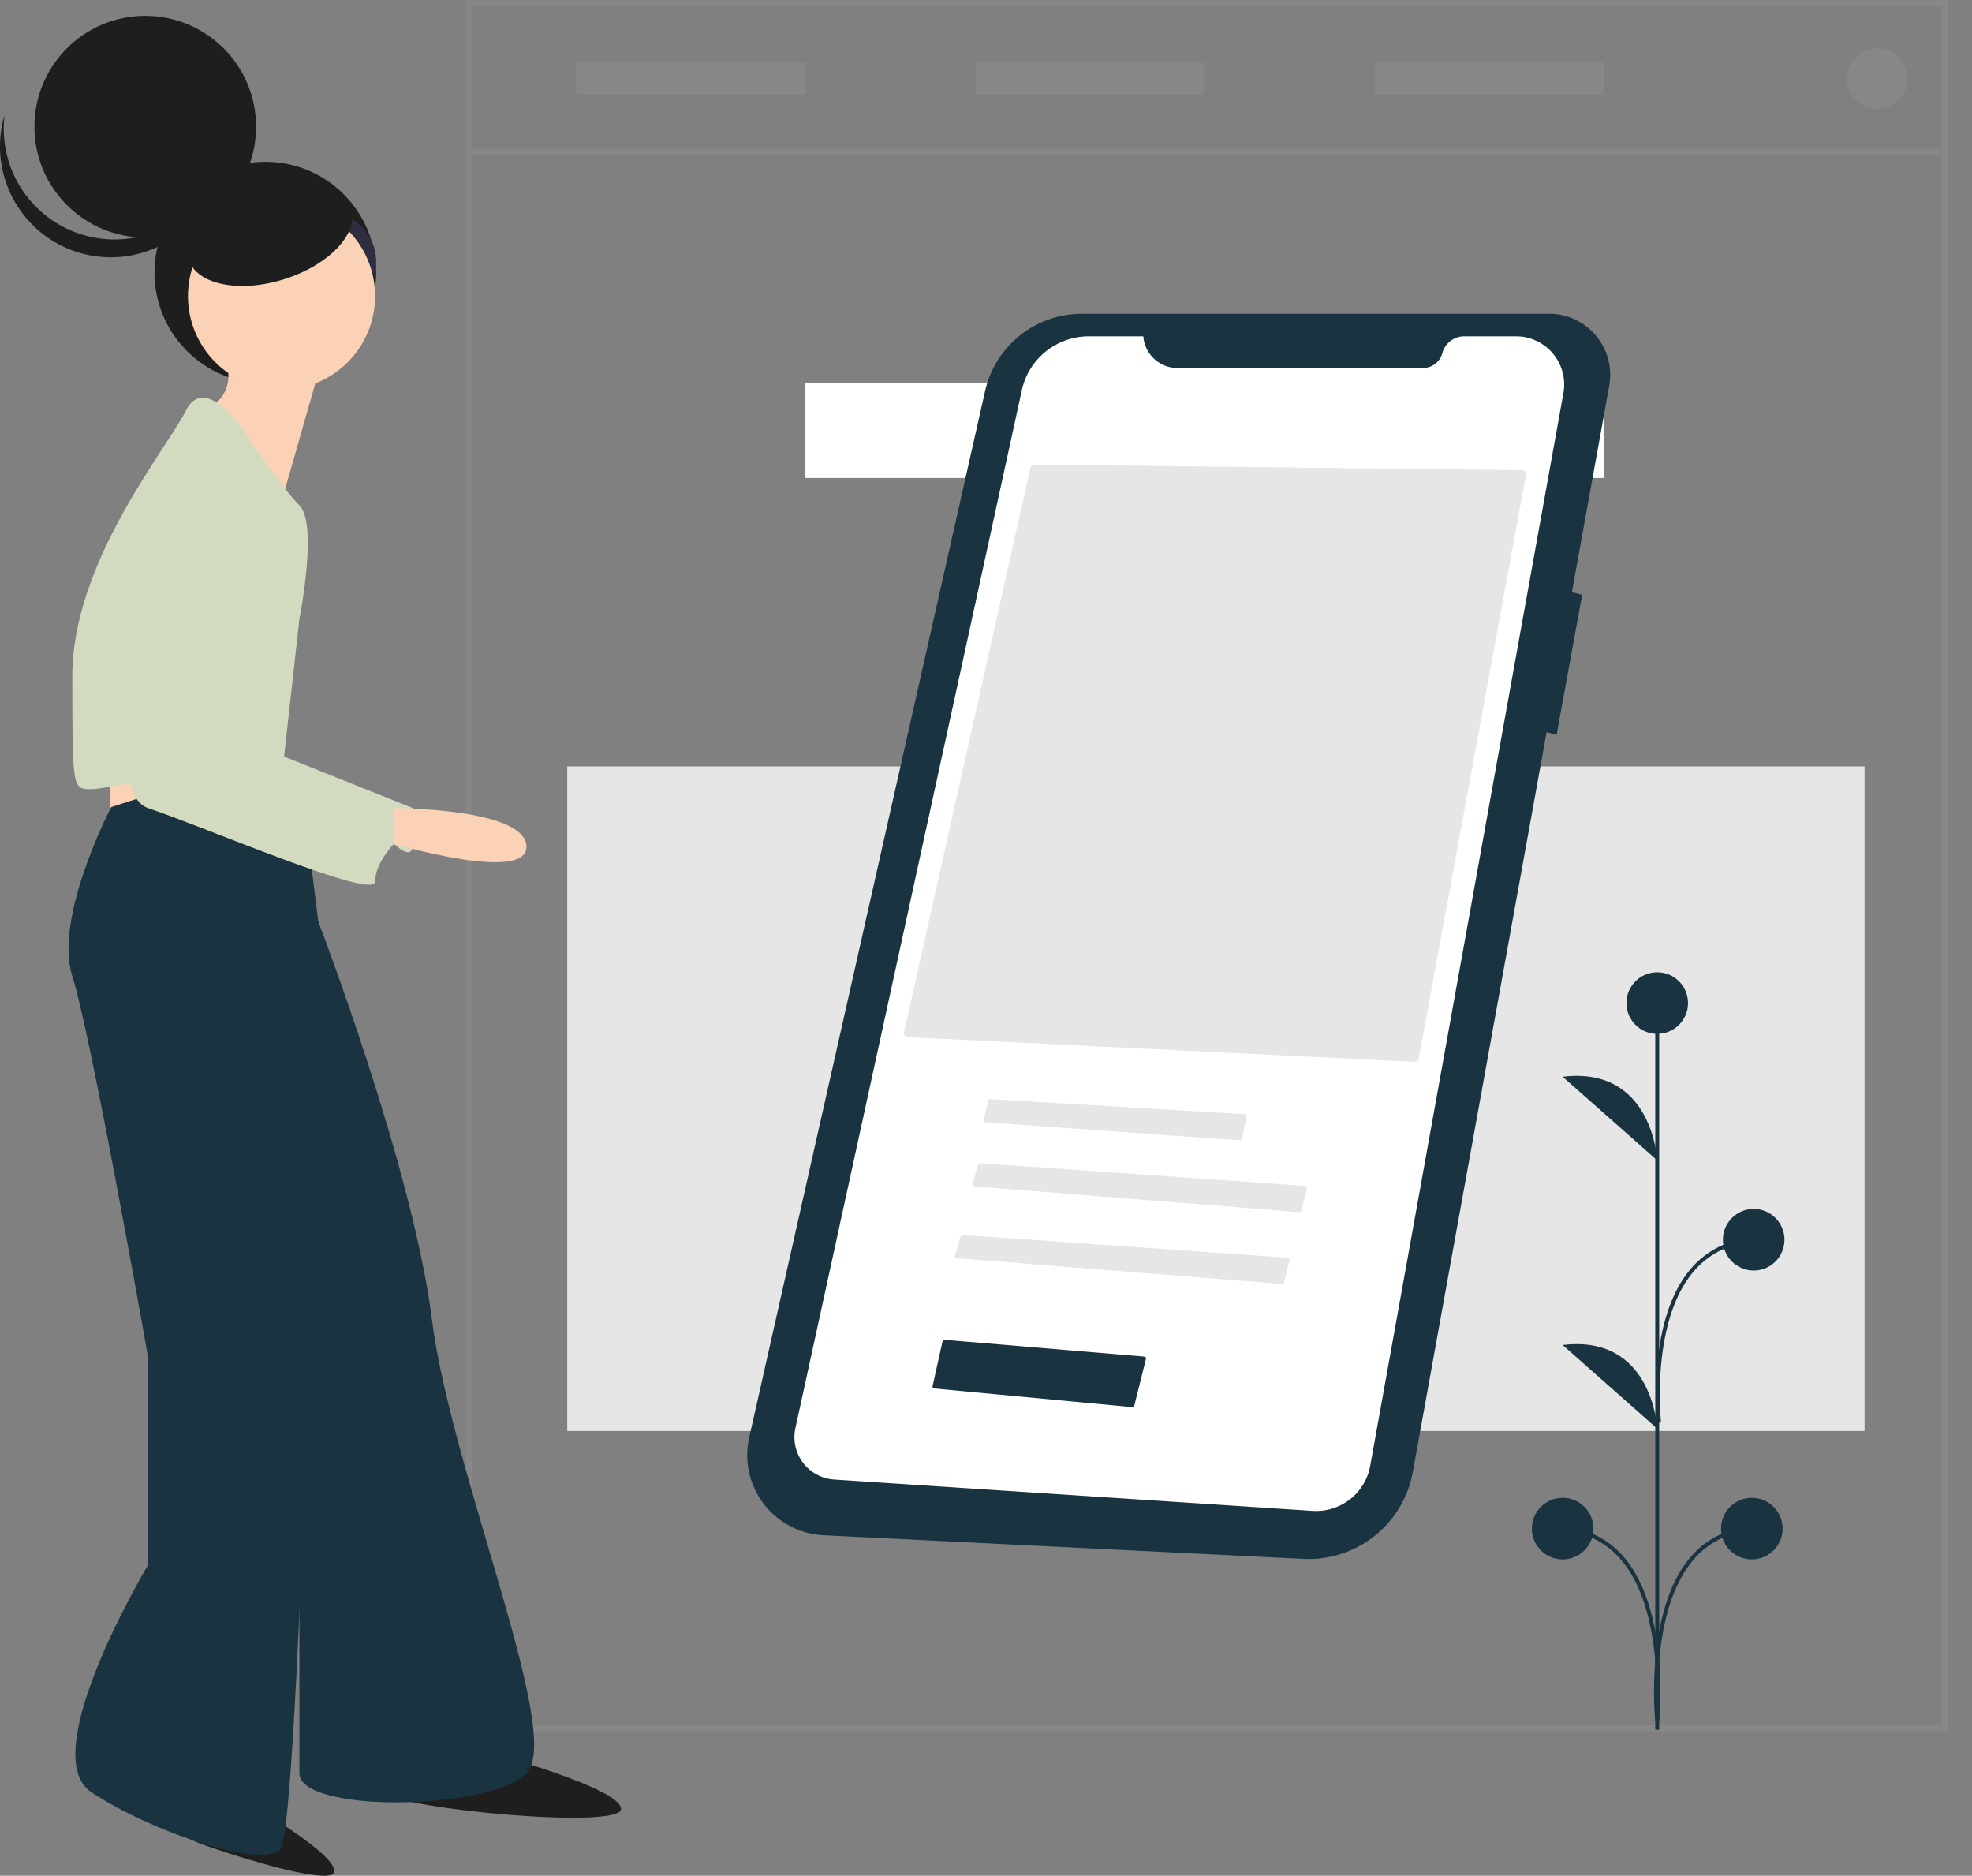 <svg xmlns="http://www.w3.org/2000/svg" width="422.528" height="401.849" viewBox="0 0 422.528 401.849">
  <rect x="0" y="0" width="422.528" height="401.849" fill="#808080" stroke="none"/>
  <g id="Group_528" data-name="Group 528" transform="translate(-379 -1410)">
    <line id="Line_1" data-name="Line 1" x2="4.958" y2="4.958" transform="translate(796.57 1437.459)" fill="none"/>
    <g id="Group_397" data-name="Group 397" transform="translate(379 1410)">
      <rect id="Rectangle_23" data-name="Rectangle 23" width="171.185" height="20.339" transform="translate(172.571 82.061)" fill="#fff"/>
      <g id="Group_203" data-name="Group 203" transform="translate(99.832 0)" opacity="0.3">
        <circle id="Ellipse_13" data-name="Ellipse 13" cx="5.508" cy="5.508" r="5.508" transform="translate(296.89 11.299)" fill="#999899" stroke="#999899" stroke-miterlimit="10" stroke-width="2"/>
        <rect id="Rectangle_21" data-name="Rectangle 21" width="0.706" height="7.011" transform="translate(299.67 14.579) rotate(-44.998)" fill="#999899" stroke="#999899" stroke-miterlimit="10" stroke-width="2"/>
        <rect id="Rectangle_22" data-name="Rectangle 22" width="7.011" height="0.706" transform="translate(299.67 19.037) rotate(-45)" fill="#999899" stroke="#999899" stroke-miterlimit="10" stroke-width="2"/>
        <g id="Group_196" data-name="Group 196">
          <path id="Path_135" data-name="Path 135" d="M513.283,370.9H195.771V0H513.283Zm-316.1-1.413H511.87V1.413H197.184Z" transform="translate(-195.771)" fill="#999899"/>
          <rect id="Rectangle_24" data-name="Rectangle 24" width="316.099" height="1.413" transform="translate(0.706 31.902)" fill="#999899"/>
          <rect id="Rectangle_25" data-name="Rectangle 25" width="49.152" height="6.78" transform="translate(23.587 13.418)" fill="#999899"/>
          <rect id="Rectangle_26" data-name="Rectangle 26" width="49.152" height="6.78" transform="translate(109.179 13.418)" fill="#999899"/>
          <rect id="Rectangle_27" data-name="Rectangle 27" width="49.152" height="6.78" transform="translate(194.772 13.418)" fill="#999899"/>
        </g>
      </g>
      <g id="Group_396" data-name="Group 396" transform="translate(0 3.394)">
        <path id="Path_138" data-name="Path 138" d="M137.932,531.465s28.379,7.657,28.379,12.162-48.651,0-52.705-4.054S137.932,531.465,137.932,531.465Z" transform="translate(-33.241 -159.472)" fill="#1e1e1e"/>
        <g id="Group_395" data-name="Group 395" transform="translate(0)">
          <path id="Path_137" data-name="Path 137" d="M57.709,537.3s25.8,14.081,24.75,18.46c-.571,2.376-14.444-1.173-27.5-5.7-11.007-3.817,6.108-2.128,4.737-4.364C56.7,540.8,57.709,537.3,57.709,537.3Z" transform="translate(-10.881 -158.061)" fill="#1e1e1e"/>
          <path id="Path_139" data-name="Path 139" d="M79.332,250.847l12.163,20.271s20.271,52.705,24.325,85.14,28.379,89.193,20.272,97.3-48.651,8.559-48.651,0V287.335Z" transform="translate(-23.292 -77.061)" fill="#193440"/>
          <path id="Path_141" data-name="Path 141" d="M33.413,227.887V244.1c0,4.054,24.325,4.054,24.325,4.054V231.941Z" transform="translate(-9.807 -70.318)" fill="#fbd2b6"/>
          <path id="Path_142" data-name="Path 142" d="M41.865,237.681,29.928,241.51s-12.388,23.65-8.334,36.263,16.217,81.535,16.217,81.535v44.6s-24.326,40.542-12.163,48.651,36.488,16.668,40.542,12.163S74.3,290.387,74.3,290.387V266.061l-4.054-32.434Z" transform="translate(-6.096 -72.004)" fill="#193440"/>
          <circle id="Ellipse_20" data-name="Ellipse 20" cx="23.745" cy="23.745" r="23.745" transform="translate(33.101 31.264)" fill="#1e1e1e"/>
          <circle id="Ellipse_21" data-name="Ellipse 21" cx="23.745" cy="23.745" r="23.745" transform="translate(7.377)" fill="#1e1e1e"/>
          <path id="Path_143" data-name="Path 143" d="M10.633,57.027A23.745,23.745,0,0,0,47.3,44.559,23.746,23.746,0,1,1,.981,34.822,23.737,23.737,0,0,0,10.633,57.027Z" transform="translate(0.008 -13.62)" fill="#1e1e1e"/>
          <ellipse id="Ellipse_22" data-name="Ellipse 22" cx="15.434" cy="12.07" rx="15.434" ry="12.07" transform="translate(49.722 40.366)" fill="#2f2e41"/>
          <circle id="Ellipse_23" data-name="Ellipse 23" cx="20.046" cy="20.046" r="20.046" transform="translate(40.274 39.996)" fill="#fbd2b6"/>
          <path id="Path_144" data-name="Path 144" d="M65.478,107.349s4.054,8.109-4.054,12.163,16.217,20.271,16.217,20.271L85.75,111.4Z" transform="translate(-17.547 -34.92)" fill="#fbd2b6"/>
          <path id="Path_145" data-name="Path 145" d="M58.421,127.464S50.312,115.3,46.258,123.41s-24.325,32.434-24.325,56.76,0,24.325,4.054,24.325,16.217-4.054,20.271,0,20.272,0,20.272,0l4.054-36.488s4.054-20.272,0-24.325S58.421,127.464,58.421,127.464Z" transform="translate(-6.435 -38.818)" fill="#d2dbbf"/>
          <path id="Path_146" data-name="Path 146" d="M42.645,148.212s-12.163,60.813,0,64.868S91.3,232.9,91.3,228.846s4.054-8.109,4.054-8.109,4.054,4.054,4.054,0v-7.658L58.862,196.862V156.32s8.109-20.271,0-20.271S42.645,148.212,42.645,148.212Z" transform="translate(-10.93 -43.348)" fill="#d2dbbf"/>
          <path id="Path_147" data-name="Path 147" d="M119.511,245.107s27.929,0,28.38,8.109-28.38-.451-28.38-.451Z" transform="translate(-35.091 -75.376)" fill="#fbd2b6"/>
          <ellipse id="Ellipse_24" data-name="Ellipse 24" cx="18.244" cy="10.136" rx="18.244" ry="10.136" transform="translate(37.396 42.567) rotate(-17.485)" fill="#1e1e1e"/>
        </g>
      </g>
    </g>
    <rect id="Rectangle_14" data-name="Rectangle 14" width="277.963" height="142.371" transform="translate(500.544 1574.194)" fill="#e6e6e6"/>
    <g id="Group_502" data-name="Group 502" transform="translate(539.099 1477.217)">
      <path id="Path_441" data-name="Path 441" d="M592.651,0H492.633a21.262,21.262,0,0,0-20.741,16.586l-50.537,224.16a17.184,17.184,0,0,0,15.917,20.943l102.819,5.066a22.7,22.7,0,0,0,23.457-18.633L592.216,89.637l2.133.609,5.485-30.039-2.2-.549,8-44.239A13.091,13.091,0,0,0,592.651,0Z" transform="translate(-420.931 0)" fill="#193440"/>
      <path id="Path_442" data-name="Path 442" d="M520.025,11.626H508.35a14.694,14.694,0,0,0-14.356,11.562L445.486,245.518a9.106,9.106,0,0,0,8.3,11.026l102.486,6.717a11.792,11.792,0,0,0,12.376-9.676l41.393-229.8a10.329,10.329,0,0,0-10.164-12.158H588.8a4.874,4.874,0,0,0-4.706,3.607h0a4.3,4.3,0,0,1-4.155,3.184h-52.58a7.356,7.356,0,0,1-7.334-6.791Z" transform="translate(-435.156 -6.793)" fill="#fff"/>
      <path id="Path_443" data-name="Path 443" d="M611.161,205.663a.843.843,0,0,0,.858-.681L635,79.9a.831.831,0,0,0-.668-.968.791.791,0,0,0-.14-.014L529.639,77.7h-.01a.835.835,0,0,0-.811.649L501.727,199.372a.832.832,0,0,0,.629.993.815.815,0,0,0,.141.019Z" transform="translate(-468.13 -45.401)" fill="#e6e6e6"/>
      <path id="Path_444" data-name="Path 444" d="M544.189,404.766a.415.415,0,0,0-.4.322l-.966,4.138a.416.416,0,0,0,.31.5.377.377,0,0,0,.065.01l54.549,3.877a.42.42,0,0,0,.437-.335l.929-4.788a.416.416,0,0,0-.383-.494l-54.512-3.228Z" transform="translate(-492.147 -236.515)" fill="#e6e6e6"/>
      <path id="Path_445" data-name="Path 445" d="M607.038,448.279a.417.417,0,0,0,.437-.315l1.182-4.8a.416.416,0,0,0-.305-.5.409.409,0,0,0-.07-.011l-69.661-4.872a.411.411,0,0,0-.428.3l-1.228,4.146a.415.415,0,0,0,.279.516.428.428,0,0,0,.086.016Z" transform="translate(-488.722 -255.805)" fill="#e6e6e6"/>
      <path id="Path_446" data-name="Path 446" d="M598.038,485.279a.416.416,0,0,0,.437-.315l1.182-4.8a.416.416,0,0,0-.305-.5.4.4,0,0,0-.07-.011l-69.661-4.872a.411.411,0,0,0-.428.3l-1.228,4.146a.415.415,0,0,0,.279.516.429.429,0,0,0,.086.016Z" transform="translate(-483.463 -277.424)" fill="#e6e6e6"/>
      <path id="Path_447" data-name="Path 447" d="M559.233,543.236a.411.411,0,0,0,.443-.313l2.5-10a.416.416,0,0,0-.3-.5.435.435,0,0,0-.066-.011l-42.78-3.6a.424.424,0,0,0-.441.324l-2.132,9.6a.416.416,0,0,0,.316.5.345.345,0,0,0,.051.008Z" transform="translate(-476.741 -308.997)" fill="#193440"/>
    </g>
    <g id="Group_503" data-name="Group 503" transform="translate(707.22 1618.293)">
      <rect id="Rectangle_16" data-name="Rectangle 16" width="0.841" height="155.623" transform="translate(26.442 6.672)" fill="#193440"/>
      <circle id="Ellipse_6" data-name="Ellipse 6" cx="6.598" cy="6.598" r="6.598" transform="translate(20.265)" fill="#193440"/>
      <circle id="Ellipse_7" data-name="Ellipse 7" cx="6.598" cy="6.598" r="6.598" transform="translate(0 112.594)" fill="#193440"/>
      <path id="Path_127" data-name="Path 127" d="M471.712,263.429s-.943-20.272-20.265-17.915" transform="translate(-444.849 -223.129)" fill="#193440"/>
      <path id="Path_128" data-name="Path 128" d="M471.712,344.793s-.943-20.272-20.265-17.915" transform="translate(-444.849 -247.024)" fill="#193440"/>
      <path id="Path_129" data-name="Path 129" d="M472.117,423.811l-.836-.09c.025-.227,2.339-22.919-7.164-34.352A17.7,17.7,0,0,0,451.4,382.9l.065-.838a18.5,18.5,0,0,1,13.3,6.774C474.495,400.54,472.142,423.579,472.117,423.811Z" transform="translate(-444.836 -263.285)" fill="#193440"/>
      <circle id="Ellipse_8" data-name="Ellipse 8" cx="6.598" cy="6.598" r="6.598" transform="translate(40.533 112.594)" fill="#193440"/>
      <path id="Path_130" data-name="Path 130" d="M479.439,423.811c-.025-.232-2.378-23.271,7.353-34.979a18.5,18.5,0,0,1,13.3-6.774l.064.838a17.7,17.7,0,0,0-12.716,6.474c-9.5,11.438-7.188,34.123-7.163,34.351Z" transform="translate(-452.992 -263.285)" fill="#193440"/>
      <circle id="Ellipse_9" data-name="Ellipse 9" cx="6.598" cy="6.598" r="6.598" transform="translate(40.934 50.704)" fill="#193440"/>
      <path id="Path_131" data-name="Path 131" d="M480.009,334.089c-.025-.213-2.32-21.48,6.978-32.736a18.93,18.93,0,0,1,13.672-6.918l.064.838a18.123,18.123,0,0,0-13.089,6.614c-9.073,10.985-6.815,31.9-6.791,32.106Z" transform="translate(-453.159 -237.552)" fill="#193440"/>
    </g>
  </g>
</svg>

